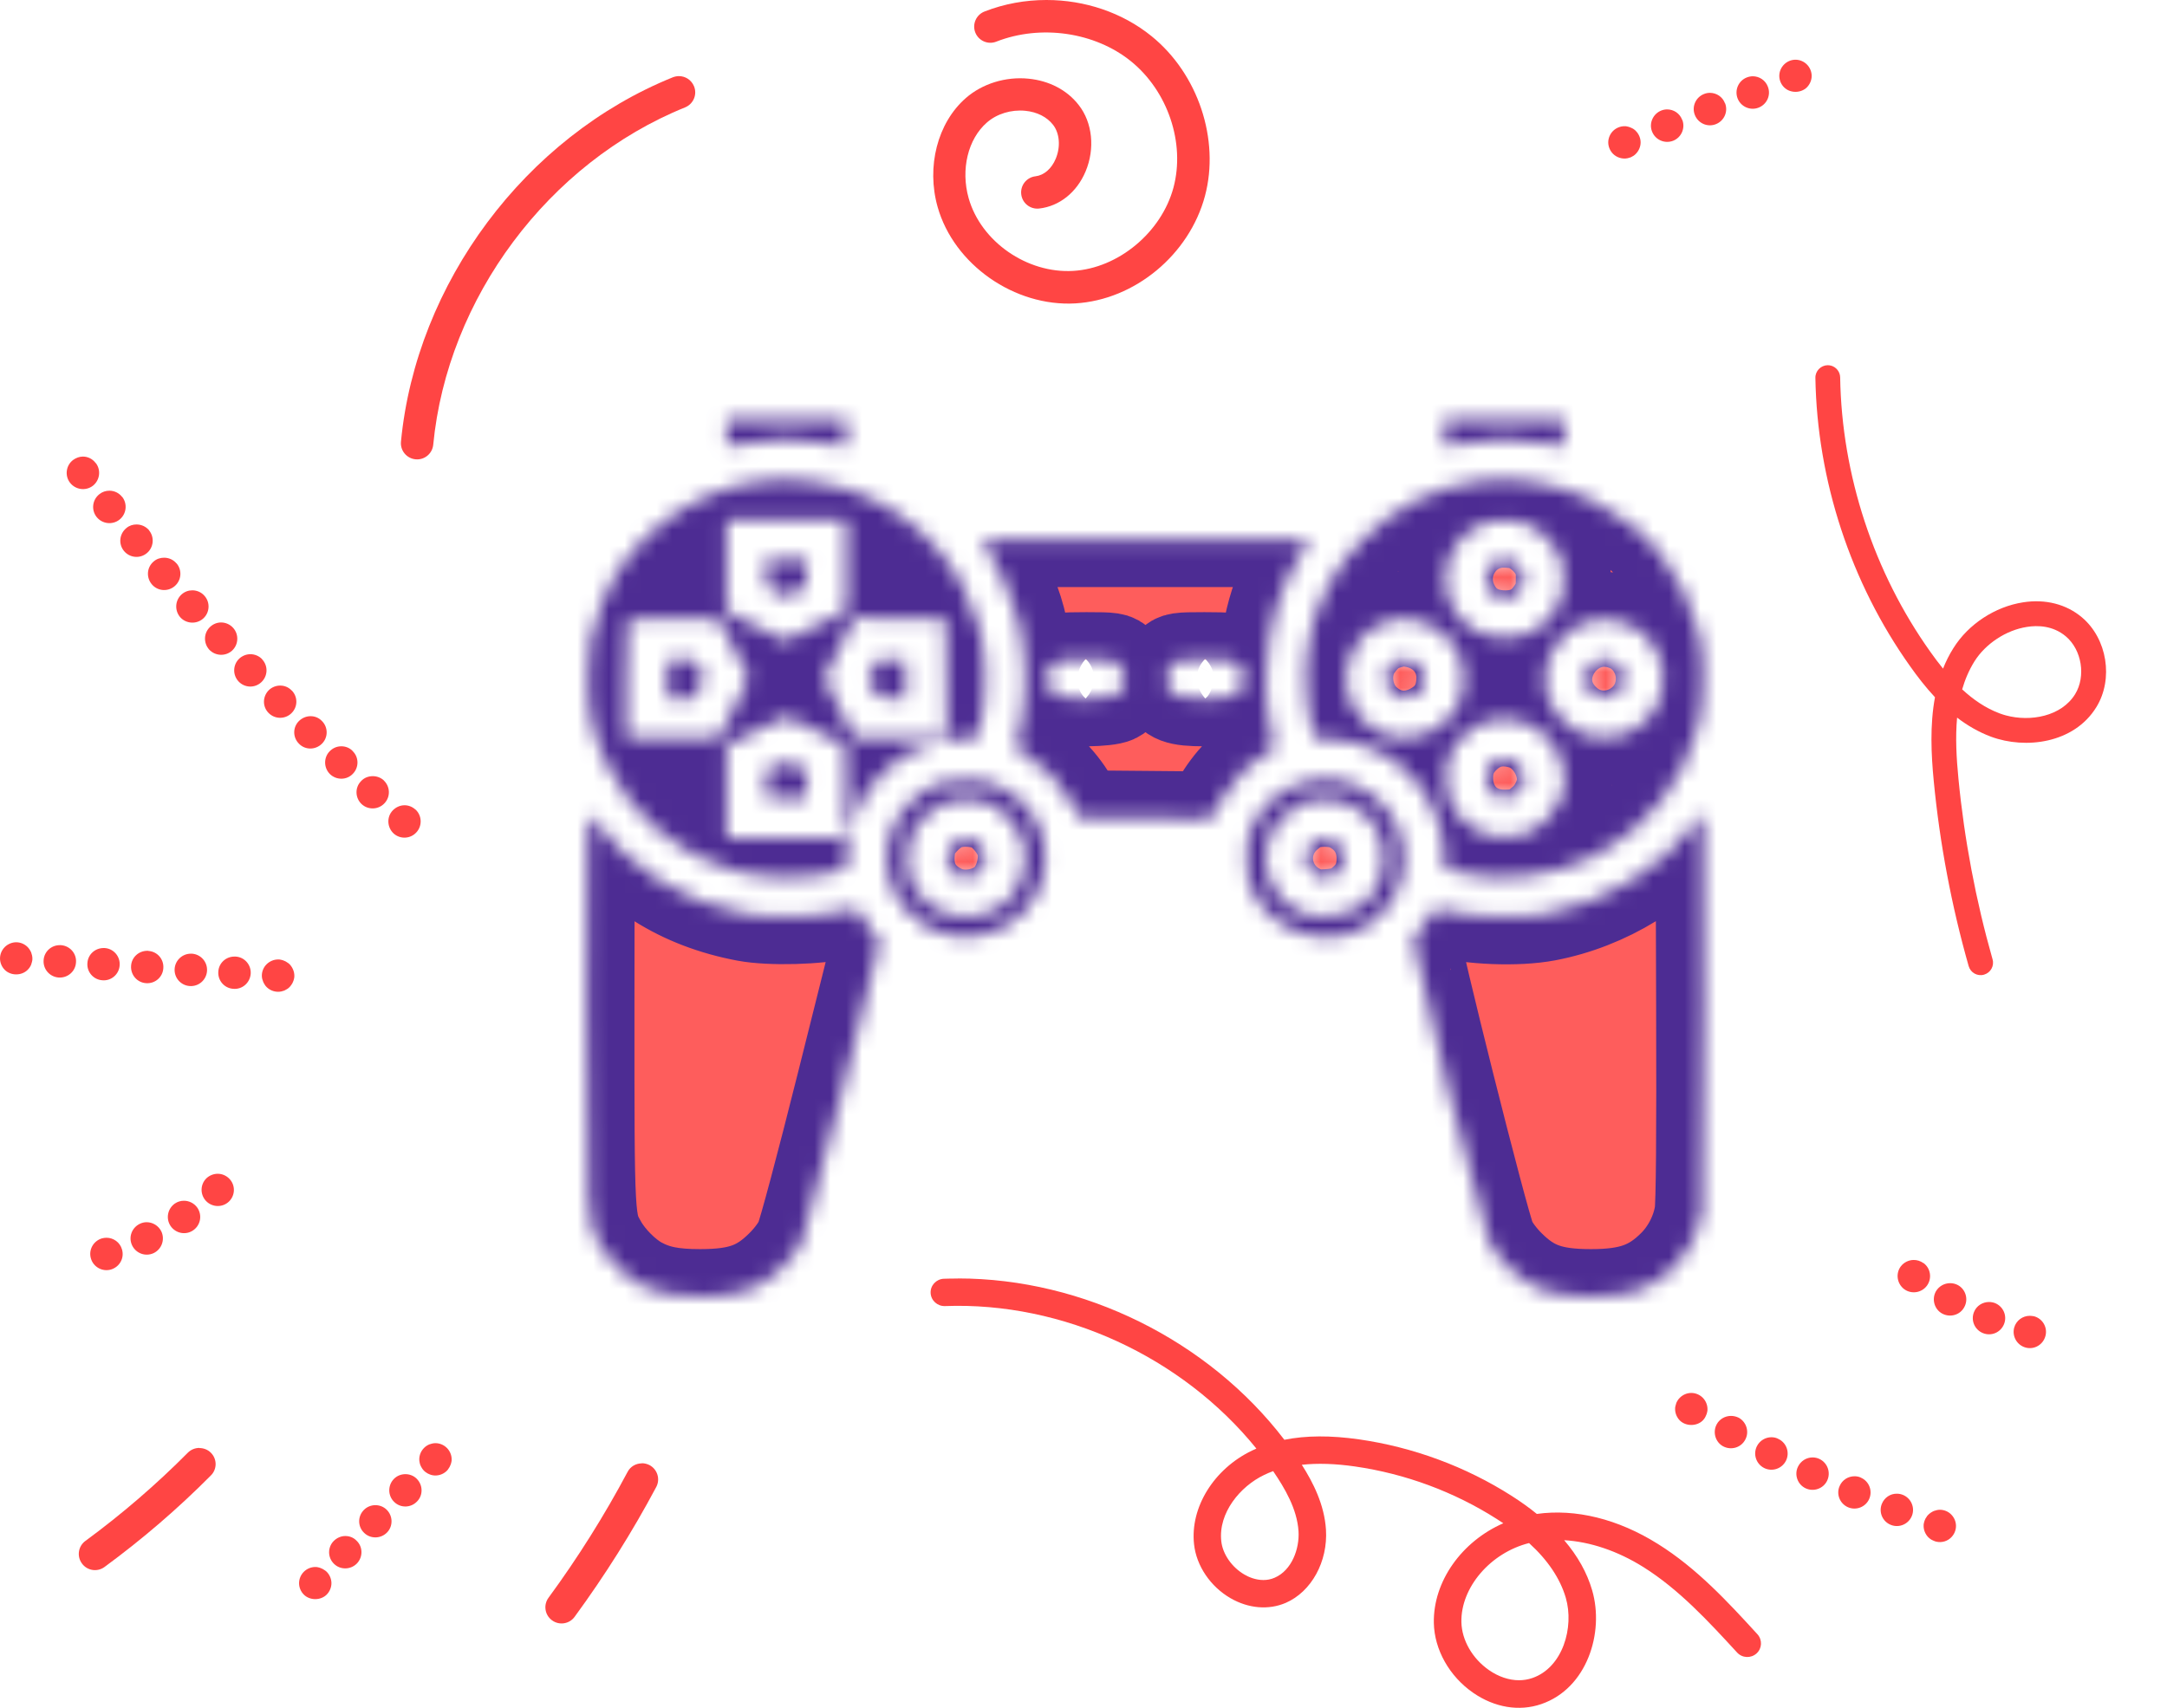 <svg width="137" height="108" viewBox="0 0 137 108" fill="none" xmlns="http://www.w3.org/2000/svg">
<mask id="path-1-inside-1_418_2423" fill="white">
<path fill-rule="evenodd" clip-rule="evenodd" d="M45.932 27.383V28.229L46.519 28.131C48.13 27.862 48.842 27.785 49.726 27.785C50.61 27.785 51.322 27.862 52.933 28.131L53.52 28.229V27.383V26.538H49.726H45.932V27.383ZM91.317 27.383V28.229L91.904 28.131C93.515 27.862 94.227 27.785 95.111 27.785C95.995 27.785 96.707 27.862 98.318 28.131L98.905 28.229V27.383V26.538H95.111H91.317V27.383ZM48.26 30.4C43.66 30.965 39.572 34.096 38.013 38.247C37.321 40.09 37.185 40.848 37.182 42.885C37.179 45.237 37.465 46.477 38.486 48.541C40.04 51.683 42.849 54.021 46.277 55.025C48.303 55.618 51.032 55.644 53.002 55.088L53.52 54.942V54.15C53.52 52.471 54.3 50.518 55.492 49.21C56.868 47.702 58.525 46.912 60.694 46.731L61.786 46.64L62.033 45.59C62.381 44.108 62.345 41.338 61.96 39.899C60.942 36.1 58.538 33.191 55.027 31.51C53.146 30.609 50.324 30.146 48.26 30.4ZM93.645 30.4C90.735 30.758 88.121 32.073 86.059 34.216C83.023 37.37 81.93 41.431 82.903 45.935L83.055 46.64L84.146 46.731C86.312 46.912 87.97 47.702 89.345 49.21C90.537 50.518 91.317 52.471 91.317 54.15V54.942L91.835 55.088C94.717 55.9 98.209 55.501 100.974 54.043C104.095 52.397 106.425 49.452 107.346 45.989C107.753 44.455 107.785 41.445 107.409 40.057C106.342 36.125 104.199 33.431 100.767 31.706C98.571 30.603 95.933 30.119 93.645 30.4ZM53.52 35.75V38.616L51.587 39.575L49.654 40.533L47.793 39.606L45.932 38.679V35.781V32.884H49.726H53.52V35.75ZM96.378 33.067C97.201 33.37 97.998 34.055 98.422 34.823C98.779 35.472 98.835 35.714 98.832 36.608C98.83 37.401 98.759 37.776 98.529 38.211C97.765 39.653 96.689 40.333 95.17 40.333C93.617 40.333 92.425 39.621 91.781 38.308C90.542 35.786 92.339 32.865 95.111 32.896C95.566 32.901 96.136 32.977 96.378 33.067ZM62.344 34.574C63.042 35.622 64.028 37.867 64.357 39.16C64.846 41.081 64.95 43.396 64.632 45.296C64.5 46.083 64.339 46.867 64.274 47.038C64.169 47.315 64.237 47.395 64.885 47.761C65.93 48.351 67.16 49.643 67.74 50.76L68.236 51.714L72.383 51.75L76.53 51.787L77.104 50.74C77.758 49.548 78.97 48.278 79.931 47.775C80.524 47.466 80.572 47.403 80.505 47.023C80.466 46.796 80.33 46.051 80.204 45.368C80.031 44.43 79.995 43.688 80.054 42.333C80.187 39.295 80.928 36.977 82.566 34.476L82.796 34.125H72.421H62.045L62.344 34.574ZM48.443 36.229L48.484 37.091L49.116 37.425L49.748 37.758L50.358 37.423L50.968 37.087L51.009 36.227L51.05 35.367H49.726H48.403L48.443 36.229ZM94.303 35.705C93.528 36.424 94.02 37.85 95.045 37.85C95.65 37.85 96.001 37.624 96.223 37.092C96.736 35.866 95.271 34.808 94.303 35.705ZM46.398 41.015L47.347 42.869L46.402 44.774L45.458 46.678H42.522H39.587V42.977C39.587 40.941 39.63 39.233 39.681 39.181C39.734 39.129 41.053 39.103 42.613 39.123L45.45 39.16L46.398 41.015ZM59.833 42.919L59.87 46.678H56.934H53.998L53.054 44.785L52.11 42.891L53.054 40.989L53.997 39.086L56.897 39.123L59.796 39.16L59.833 42.919ZM89.549 39.248C91.345 39.633 92.561 41.109 92.546 42.885C92.531 44.433 91.833 45.572 90.484 46.246C89.037 46.969 87.519 46.773 86.309 45.708C84.927 44.491 84.669 42.225 85.746 40.767C86.515 39.727 87.201 39.344 88.724 39.106C88.777 39.098 89.148 39.162 89.549 39.248ZM102.986 39.503C104.268 40.055 105.143 41.416 105.154 42.876C105.178 46.234 101.147 47.934 98.777 45.564C95.849 42.636 99.168 37.858 102.986 39.503ZM42.208 42.954V44.195H43.033H43.858L44.189 43.544L44.52 42.893L44.233 42.303L43.946 41.712H43.077H42.208V42.954ZM55.199 42.345L54.891 42.977L55.208 43.552C55.521 44.121 55.532 44.127 56.384 44.168L57.244 44.209V42.961V41.712H56.375H55.506L55.199 42.345ZM70.723 42.023C71.337 42.694 71.222 43.609 70.475 43.995C70.009 44.236 67.576 44.272 66.932 44.048C66.094 43.755 65.892 42.535 66.591 41.985C66.895 41.746 67.153 41.712 68.689 41.712C70.328 41.712 70.457 41.732 70.723 42.023ZM78.246 41.985C78.688 42.333 78.799 42.901 78.535 43.462C78.258 44.048 77.772 44.195 76.116 44.195C74.509 44.195 74.035 44.016 73.806 43.322C73.633 42.8 73.711 42.475 74.118 42.023C74.38 41.732 74.508 41.712 76.148 41.712C77.684 41.712 77.942 41.746 78.246 41.985ZM87.957 42.076C86.981 43.051 88.145 44.63 89.372 43.996C90.156 43.591 90.298 42.826 89.719 42.137C89.241 41.569 88.489 41.543 87.957 42.076ZM100.605 42.023C100.197 42.475 100.119 42.8 100.292 43.322C100.718 44.614 102.629 44.288 102.629 42.924C102.629 42.192 102.149 41.712 101.418 41.712C101.039 41.712 100.803 41.803 100.605 42.023ZM51.657 46.236L53.451 47.161L53.488 50.093L53.525 53.024H49.729H45.932V50.09V47.157L47.76 46.236C48.766 45.729 49.65 45.314 49.726 45.313C49.802 45.312 50.671 45.727 51.657 46.236ZM96.293 45.659C97.764 46.094 98.905 47.693 98.905 49.319C98.905 50.197 98.41 51.281 97.719 51.918C96.87 52.7 96.271 52.934 95.111 52.936C92.95 52.94 91.39 51.354 91.398 49.162C91.402 48.042 91.817 47.145 92.683 46.383C93.691 45.495 94.913 45.25 96.293 45.659ZM94.677 48.054C93.95 48.355 93.713 49.39 94.224 50.04C94.453 50.331 94.627 50.403 95.097 50.403C95.848 50.403 96.339 49.936 96.339 49.223C96.339 48.405 95.41 47.751 94.677 48.054ZM48.926 48.484L48.403 48.761L48.444 49.617L48.484 50.472H49.726H50.968L51.009 49.616L51.049 48.76L50.497 48.478C49.818 48.132 49.593 48.133 48.926 48.484ZM82.985 49.322C82.013 49.464 80.657 50.176 80.063 50.857C79.785 51.176 79.394 51.779 79.195 52.196C78.883 52.851 78.833 53.136 78.833 54.266C78.833 55.398 78.883 55.683 79.201 56.362C80.393 58.904 83.689 60.035 86.093 58.726C88.981 57.154 89.651 53.316 87.458 50.915C86.311 49.66 84.672 49.077 82.985 49.322ZM59.496 49.492C58.653 49.765 58.025 50.193 57.327 50.969C55.628 52.859 55.661 55.813 57.402 57.654C58.252 58.552 59.192 59.062 60.27 59.21C62.532 59.519 64.7 58.368 65.633 56.362C66.149 55.252 66.216 53.686 65.794 52.563C65.343 51.361 64.515 50.426 63.39 49.851C62.554 49.424 62.31 49.365 61.259 49.337C60.55 49.318 59.84 49.38 59.496 49.492ZM62.956 51.009C63.708 51.449 64.47 52.433 64.702 53.263C65.027 54.423 64.65 55.961 63.819 56.865C62.823 57.947 60.933 58.311 59.57 57.684C58.122 57.018 57.338 55.817 57.348 54.284C57.351 53.757 57.449 53.148 57.578 52.849C57.909 52.081 58.737 51.233 59.52 50.857C60.492 50.392 62.017 50.459 62.956 51.009ZM85.248 50.828C86.663 51.467 87.491 52.73 87.5 54.266C87.507 55.354 87.162 56.208 86.429 56.92C85.692 57.636 85.049 57.902 83.901 57.965C83.028 58.013 82.801 57.973 82.145 57.652C79.823 56.516 79.287 53.527 81.075 51.685C81.398 51.353 81.926 50.964 82.248 50.821C83.062 50.459 84.438 50.462 85.248 50.828ZM37.111 63.715C37.108 77.367 37.105 77.307 37.939 78.765C38.476 79.703 39.496 80.721 40.382 81.204C41.44 81.779 42.497 81.993 44.272 81.992C46.79 81.989 48.064 81.53 49.488 80.114C50.028 79.577 50.49 78.955 50.716 78.461C50.92 78.016 52.072 73.701 53.347 68.607L55.616 59.545L55.016 58.717C54.686 58.261 54.351 57.777 54.27 57.64C54.13 57.401 54.089 57.401 53.167 57.641C51.775 58.003 48.687 58.086 47.174 57.801C43.055 57.025 39.902 55.033 37.319 51.576C37.135 51.33 37.112 52.669 37.111 63.715ZM107.202 51.981C105.136 54.859 101.547 57.065 97.763 57.782C95.92 58.132 92.958 58.014 91.037 57.514C90.724 57.433 90.625 57.519 90.072 58.354C89.733 58.866 89.404 59.35 89.341 59.431C89.184 59.631 93.663 77.461 94.122 78.462C94.347 78.955 94.81 79.578 95.349 80.114C96.773 81.53 98.047 81.989 100.565 81.992C103.098 81.994 104.468 81.504 105.884 80.088C106.767 79.205 107.393 77.984 107.595 76.751C107.693 76.151 107.729 71.798 107.703 63.596L107.664 51.338L107.202 51.981ZM60.29 53.381C59.442 54.095 59.946 55.507 61.049 55.507C62.177 55.507 62.734 54.081 61.889 53.354C61.389 52.924 60.822 52.934 60.29 53.381ZM82.948 53.354C82.103 54.081 82.66 55.507 83.788 55.507C84.431 55.507 84.973 54.943 84.967 54.281C84.958 53.176 83.782 52.637 82.948 53.354Z"/>
</mask>
<path fill-rule="evenodd" clip-rule="evenodd" d="M45.932 27.383V28.229L46.519 28.131C48.13 27.862 48.842 27.785 49.726 27.785C50.61 27.785 51.322 27.862 52.933 28.131L53.52 28.229V27.383V26.538H49.726H45.932V27.383ZM91.317 27.383V28.229L91.904 28.131C93.515 27.862 94.227 27.785 95.111 27.785C95.995 27.785 96.707 27.862 98.318 28.131L98.905 28.229V27.383V26.538H95.111H91.317V27.383ZM48.26 30.4C43.66 30.965 39.572 34.096 38.013 38.247C37.321 40.09 37.185 40.848 37.182 42.885C37.179 45.237 37.465 46.477 38.486 48.541C40.04 51.683 42.849 54.021 46.277 55.025C48.303 55.618 51.032 55.644 53.002 55.088L53.52 54.942V54.15C53.52 52.471 54.3 50.518 55.492 49.21C56.868 47.702 58.525 46.912 60.694 46.731L61.786 46.64L62.033 45.59C62.381 44.108 62.345 41.338 61.96 39.899C60.942 36.1 58.538 33.191 55.027 31.51C53.146 30.609 50.324 30.146 48.26 30.4ZM93.645 30.4C90.735 30.758 88.121 32.073 86.059 34.216C83.023 37.37 81.93 41.431 82.903 45.935L83.055 46.64L84.146 46.731C86.312 46.912 87.97 47.702 89.345 49.21C90.537 50.518 91.317 52.471 91.317 54.15V54.942L91.835 55.088C94.717 55.9 98.209 55.501 100.974 54.043C104.095 52.397 106.425 49.452 107.346 45.989C107.753 44.455 107.785 41.445 107.409 40.057C106.342 36.125 104.199 33.431 100.767 31.706C98.571 30.603 95.933 30.119 93.645 30.4ZM53.52 35.75V38.616L51.587 39.575L49.654 40.533L47.793 39.606L45.932 38.679V35.781V32.884H49.726H53.52V35.75ZM96.378 33.067C97.201 33.37 97.998 34.055 98.422 34.823C98.779 35.472 98.835 35.714 98.832 36.608C98.83 37.401 98.759 37.776 98.529 38.211C97.765 39.653 96.689 40.333 95.17 40.333C93.617 40.333 92.425 39.621 91.781 38.308C90.542 35.786 92.339 32.865 95.111 32.896C95.566 32.901 96.136 32.977 96.378 33.067ZM62.344 34.574C63.042 35.622 64.028 37.867 64.357 39.16C64.846 41.081 64.95 43.396 64.632 45.296C64.5 46.083 64.339 46.867 64.274 47.038C64.169 47.315 64.237 47.395 64.885 47.761C65.93 48.351 67.16 49.643 67.74 50.76L68.236 51.714L72.383 51.75L76.53 51.787L77.104 50.74C77.758 49.548 78.97 48.278 79.931 47.775C80.524 47.466 80.572 47.403 80.505 47.023C80.466 46.796 80.33 46.051 80.204 45.368C80.031 44.43 79.995 43.688 80.054 42.333C80.187 39.295 80.928 36.977 82.566 34.476L82.796 34.125H72.421H62.045L62.344 34.574ZM48.443 36.229L48.484 37.091L49.116 37.425L49.748 37.758L50.358 37.423L50.968 37.087L51.009 36.227L51.05 35.367H49.726H48.403L48.443 36.229ZM94.303 35.705C93.528 36.424 94.02 37.85 95.045 37.85C95.65 37.85 96.001 37.624 96.223 37.092C96.736 35.866 95.271 34.808 94.303 35.705ZM46.398 41.015L47.347 42.869L46.402 44.774L45.458 46.678H42.522H39.587V42.977C39.587 40.941 39.63 39.233 39.681 39.181C39.734 39.129 41.053 39.103 42.613 39.123L45.45 39.16L46.398 41.015ZM59.833 42.919L59.87 46.678H56.934H53.998L53.054 44.785L52.11 42.891L53.054 40.989L53.997 39.086L56.897 39.123L59.796 39.16L59.833 42.919ZM89.549 39.248C91.345 39.633 92.561 41.109 92.546 42.885C92.531 44.433 91.833 45.572 90.484 46.246C89.037 46.969 87.519 46.773 86.309 45.708C84.927 44.491 84.669 42.225 85.746 40.767C86.515 39.727 87.201 39.344 88.724 39.106C88.777 39.098 89.148 39.162 89.549 39.248ZM102.986 39.503C104.268 40.055 105.143 41.416 105.154 42.876C105.178 46.234 101.147 47.934 98.777 45.564C95.849 42.636 99.168 37.858 102.986 39.503ZM42.208 42.954V44.195H43.033H43.858L44.189 43.544L44.52 42.893L44.233 42.303L43.946 41.712H43.077H42.208V42.954ZM55.199 42.345L54.891 42.977L55.208 43.552C55.521 44.121 55.532 44.127 56.384 44.168L57.244 44.209V42.961V41.712H56.375H55.506L55.199 42.345ZM70.723 42.023C71.337 42.694 71.222 43.609 70.475 43.995C70.009 44.236 67.576 44.272 66.932 44.048C66.094 43.755 65.892 42.535 66.591 41.985C66.895 41.746 67.153 41.712 68.689 41.712C70.328 41.712 70.457 41.732 70.723 42.023ZM78.246 41.985C78.688 42.333 78.799 42.901 78.535 43.462C78.258 44.048 77.772 44.195 76.116 44.195C74.509 44.195 74.035 44.016 73.806 43.322C73.633 42.8 73.711 42.475 74.118 42.023C74.38 41.732 74.508 41.712 76.148 41.712C77.684 41.712 77.942 41.746 78.246 41.985ZM87.957 42.076C86.981 43.051 88.145 44.63 89.372 43.996C90.156 43.591 90.298 42.826 89.719 42.137C89.241 41.569 88.489 41.543 87.957 42.076ZM100.605 42.023C100.197 42.475 100.119 42.8 100.292 43.322C100.718 44.614 102.629 44.288 102.629 42.924C102.629 42.192 102.149 41.712 101.418 41.712C101.039 41.712 100.803 41.803 100.605 42.023ZM51.657 46.236L53.451 47.161L53.488 50.093L53.525 53.024H49.729H45.932V50.09V47.157L47.76 46.236C48.766 45.729 49.65 45.314 49.726 45.313C49.802 45.312 50.671 45.727 51.657 46.236ZM96.293 45.659C97.764 46.094 98.905 47.693 98.905 49.319C98.905 50.197 98.41 51.281 97.719 51.918C96.87 52.7 96.271 52.934 95.111 52.936C92.95 52.94 91.39 51.354 91.398 49.162C91.402 48.042 91.817 47.145 92.683 46.383C93.691 45.495 94.913 45.25 96.293 45.659ZM94.677 48.054C93.95 48.355 93.713 49.39 94.224 50.04C94.453 50.331 94.627 50.403 95.097 50.403C95.848 50.403 96.339 49.936 96.339 49.223C96.339 48.405 95.41 47.751 94.677 48.054ZM48.926 48.484L48.403 48.761L48.444 49.617L48.484 50.472H49.726H50.968L51.009 49.616L51.049 48.76L50.497 48.478C49.818 48.132 49.593 48.133 48.926 48.484ZM82.985 49.322C82.013 49.464 80.657 50.176 80.063 50.857C79.785 51.176 79.394 51.779 79.195 52.196C78.883 52.851 78.833 53.136 78.833 54.266C78.833 55.398 78.883 55.683 79.201 56.362C80.393 58.904 83.689 60.035 86.093 58.726C88.981 57.154 89.651 53.316 87.458 50.915C86.311 49.66 84.672 49.077 82.985 49.322ZM59.496 49.492C58.653 49.765 58.025 50.193 57.327 50.969C55.628 52.859 55.661 55.813 57.402 57.654C58.252 58.552 59.192 59.062 60.27 59.21C62.532 59.519 64.7 58.368 65.633 56.362C66.149 55.252 66.216 53.686 65.794 52.563C65.343 51.361 64.515 50.426 63.39 49.851C62.554 49.424 62.31 49.365 61.259 49.337C60.55 49.318 59.84 49.38 59.496 49.492ZM62.956 51.009C63.708 51.449 64.47 52.433 64.702 53.263C65.027 54.423 64.65 55.961 63.819 56.865C62.823 57.947 60.933 58.311 59.57 57.684C58.122 57.018 57.338 55.817 57.348 54.284C57.351 53.757 57.449 53.148 57.578 52.849C57.909 52.081 58.737 51.233 59.52 50.857C60.492 50.392 62.017 50.459 62.956 51.009ZM85.248 50.828C86.663 51.467 87.491 52.73 87.5 54.266C87.507 55.354 87.162 56.208 86.429 56.92C85.692 57.636 85.049 57.902 83.901 57.965C83.028 58.013 82.801 57.973 82.145 57.652C79.823 56.516 79.287 53.527 81.075 51.685C81.398 51.353 81.926 50.964 82.248 50.821C83.062 50.459 84.438 50.462 85.248 50.828ZM37.111 63.715C37.108 77.367 37.105 77.307 37.939 78.765C38.476 79.703 39.496 80.721 40.382 81.204C41.44 81.779 42.497 81.993 44.272 81.992C46.79 81.989 48.064 81.53 49.488 80.114C50.028 79.577 50.49 78.955 50.716 78.461C50.92 78.016 52.072 73.701 53.347 68.607L55.616 59.545L55.016 58.717C54.686 58.261 54.351 57.777 54.27 57.64C54.13 57.401 54.089 57.401 53.167 57.641C51.775 58.003 48.687 58.086 47.174 57.801C43.055 57.025 39.902 55.033 37.319 51.576C37.135 51.33 37.112 52.669 37.111 63.715ZM107.202 51.981C105.136 54.859 101.547 57.065 97.763 57.782C95.92 58.132 92.958 58.014 91.037 57.514C90.724 57.433 90.625 57.519 90.072 58.354C89.733 58.866 89.404 59.35 89.341 59.431C89.184 59.631 93.663 77.461 94.122 78.462C94.347 78.955 94.81 79.578 95.349 80.114C96.773 81.53 98.047 81.989 100.565 81.992C103.098 81.994 104.468 81.504 105.884 80.088C106.767 79.205 107.393 77.984 107.595 76.751C107.693 76.151 107.729 71.798 107.703 63.596L107.664 51.338L107.202 51.981ZM60.29 53.381C59.442 54.095 59.946 55.507 61.049 55.507C62.177 55.507 62.734 54.081 61.889 53.354C61.389 52.924 60.822 52.934 60.29 53.381ZM82.948 53.354C82.103 54.081 82.66 55.507 83.788 55.507C84.431 55.507 84.973 54.943 84.967 54.281C84.958 53.176 83.782 52.637 82.948 53.354Z" fill="#FE5D5C" stroke="#4D2C93" stroke-width="6" mask="url(#path-1-inside-1_418_2423)"/>
<path d="M115.757 23.121C116.086 23.21 116.332 23.511 116.337 23.865C116.437 30.032 118.461 36.197 122.043 41.226C122.284 41.569 122.553 41.926 122.841 42.282C123.019 41.838 123.231 41.403 123.495 40.989C124.435 39.477 126.125 38.365 127.903 38.09C129.314 37.868 130.641 38.209 131.626 39.044C133.222 40.392 133.629 42.938 132.534 44.717C131.12 47.021 128.048 47.392 125.875 46.588C125.079 46.29 124.366 45.869 123.729 45.381C123.615 46.637 123.688 47.95 123.815 49.247C124.189 53.102 124.914 56.94 125.972 60.666C126.092 61.083 125.849 61.516 125.431 61.636C125.014 61.756 124.581 61.513 124.461 61.095C123.377 57.28 122.634 53.343 122.254 49.397C122.09 47.7 122.005 45.853 122.331 44.093C121.725 43.443 121.208 42.766 120.766 42.141C117.006 36.862 114.879 30.379 114.771 23.895C114.762 23.463 115.112 23.104 115.543 23.095C115.618 23.096 115.692 23.104 115.763 23.123L115.757 23.121ZM126.809 45.239C128.366 45.661 130.325 45.303 131.192 43.898C131.882 42.773 131.617 41.099 130.606 40.244C129.79 39.555 128.817 39.537 128.144 39.645C126.827 39.849 125.527 40.708 124.827 41.824C124.48 42.38 124.231 42.974 124.05 43.594C124.736 44.228 125.525 44.783 126.426 45.116C126.552 45.163 126.679 45.204 126.809 45.239Z" fill="#FF4544"/>
<path d="M1.024 59.587C1.294 59.587 1.556 59.699 1.746 59.889C1.794 59.937 1.834 59.992 1.873 60.048C1.905 60.103 1.945 60.167 1.968 60.222C1.992 60.286 2.008 60.341 2.024 60.413C2.04 60.484 2.048 60.54 2.048 60.611C2.048 60.682 2.048 60.746 2.024 60.817C2.008 60.881 1.992 60.944 1.968 61.008C1.945 61.071 1.905 61.127 1.873 61.182C1.834 61.238 1.794 61.285 1.746 61.333C1.365 61.714 0.683 61.714 0.302 61.333C0.112 61.143 0.001 60.881 0.001 60.611C0.001 60.341 0.112 60.079 0.302 59.889C0.493 59.699 0.762 59.587 1.024 59.587Z" fill="#FF4544"/>
<path d="M3.852 59.77C4.415 59.809 4.852 60.293 4.804 60.865C4.772 61.428 4.28 61.856 3.709 61.817C3.146 61.777 2.717 61.293 2.757 60.722C2.789 60.182 3.241 59.77 3.773 59.77L3.844 59.77L3.852 59.77ZM6.613 59.952C7.177 59.984 7.605 60.476 7.565 61.039C7.534 61.603 7.042 62.039 6.478 61.991C5.915 61.96 5.479 61.468 5.526 60.904C5.558 60.357 6.01 59.952 6.55 59.952L6.621 59.952L6.613 59.952ZM9.374 60.135C9.938 60.166 10.366 60.651 10.326 61.222C10.295 61.785 9.811 62.214 9.24 62.174C8.676 62.142 8.248 61.65 8.287 61.079C8.319 60.539 8.771 60.127 9.311 60.127C9.311 60.127 9.351 60.127 9.382 60.127L9.374 60.135ZM12.136 60.309C12.699 60.349 13.127 60.833 13.088 61.404C13.048 61.968 12.564 62.396 11.993 62.356C11.43 62.317 11.001 61.833 11.041 61.261C11.08 60.722 11.533 60.309 12.064 60.309L12.136 60.309ZM14.897 60.492C15.46 60.523 15.889 61.016 15.849 61.579C15.809 62.142 15.325 62.579 14.754 62.531C14.191 62.499 13.762 62.015 13.802 61.444C13.834 60.897 14.286 60.492 14.818 60.492L14.889 60.492L14.897 60.492Z" fill="#FF4544"/>
<path d="M17.586 60.674C17.649 60.674 17.713 60.674 17.784 60.698C17.848 60.714 17.911 60.73 17.975 60.762C18.038 60.785 18.094 60.817 18.149 60.857C18.205 60.889 18.26 60.928 18.308 60.976C18.49 61.166 18.609 61.436 18.609 61.698C18.609 61.769 18.609 61.833 18.586 61.904C18.57 61.968 18.554 62.031 18.522 62.095C18.498 62.158 18.467 62.214 18.427 62.269C18.395 62.325 18.348 62.372 18.308 62.42C18.26 62.468 18.205 62.515 18.149 62.547C18.094 62.579 18.03 62.618 17.975 62.642C17.911 62.666 17.848 62.682 17.784 62.698C17.451 62.769 17.094 62.658 16.856 62.42C16.808 62.372 16.769 62.325 16.737 62.269C16.697 62.206 16.665 62.15 16.642 62.095C16.618 62.031 16.594 61.968 16.578 61.904C16.562 61.833 16.554 61.769 16.554 61.698C16.554 61.428 16.665 61.166 16.856 60.976C17.054 60.785 17.316 60.674 17.586 60.674Z" fill="#FF4544"/>
<path d="M40.581 92.532C40.74 92.532 40.907 92.572 41.065 92.651C41.565 92.921 41.755 93.54 41.486 94.04C39.978 96.872 38.24 99.633 36.328 102.244C35.995 102.704 35.352 102.799 34.9 102.466C34.44 102.133 34.345 101.49 34.678 101.038C36.535 98.507 38.217 95.825 39.677 93.079C39.859 92.73 40.216 92.54 40.581 92.54L40.581 92.532Z" fill="#FF4544"/>
<path d="M19.93 99.094C20.002 99.094 20.058 99.094 20.129 99.118C20.2 99.134 20.256 99.15 20.319 99.182C20.383 99.206 20.438 99.237 20.494 99.277C20.549 99.309 20.605 99.348 20.653 99.396C20.843 99.586 20.954 99.856 20.954 100.118C20.954 100.38 20.843 100.65 20.653 100.84C20.272 101.221 19.589 101.221 19.209 100.84C19.018 100.65 18.907 100.388 18.907 100.118C18.907 99.848 19.018 99.586 19.209 99.396C19.399 99.206 19.661 99.094 19.93 99.094Z" fill="#FF4544"/>
<path d="M26.34 93.509C26.744 93.905 26.76 94.556 26.363 94.953C25.967 95.365 25.316 95.373 24.919 94.977C24.515 94.588 24.507 93.937 24.896 93.532C25.094 93.326 25.356 93.223 25.634 93.223C25.887 93.223 26.149 93.318 26.34 93.509ZM24.443 95.469C24.848 95.865 24.856 96.516 24.467 96.913C24.07 97.317 23.42 97.325 23.023 96.936C22.61 96.548 22.602 95.897 22.999 95.492C23.198 95.286 23.467 95.183 23.729 95.183C23.991 95.183 24.245 95.278 24.443 95.469ZM22.539 97.428C22.952 97.817 22.952 98.468 22.563 98.872C22.166 99.277 21.515 99.285 21.119 98.896C20.706 98.499 20.706 97.849 21.095 97.452C21.301 97.246 21.563 97.135 21.833 97.135C22.095 97.135 22.349 97.23 22.539 97.428Z" fill="#FF4544"/>
<path d="M27.53 91.263C27.8 91.263 28.062 91.374 28.252 91.565C28.443 91.755 28.554 92.017 28.554 92.287C28.554 92.358 28.554 92.414 28.53 92.485C28.514 92.556 28.498 92.612 28.466 92.675C28.443 92.739 28.411 92.794 28.371 92.85C28.34 92.906 28.3 92.961 28.252 93.009C28.014 93.247 27.657 93.358 27.324 93.287C27.26 93.271 27.197 93.255 27.133 93.223C27.07 93.199 27.014 93.168 26.959 93.128C26.903 93.096 26.856 93.056 26.808 93.009C26.761 92.961 26.713 92.906 26.681 92.85C26.649 92.794 26.61 92.731 26.586 92.675C26.562 92.612 26.538 92.556 26.53 92.485C26.515 92.414 26.507 92.358 26.507 92.287C26.507 92.017 26.618 91.755 26.808 91.565C26.856 91.517 26.903 91.477 26.959 91.438C27.014 91.406 27.078 91.366 27.133 91.343C27.197 91.319 27.26 91.303 27.324 91.287C27.395 91.271 27.459 91.263 27.53 91.263Z" fill="#FF4544"/>
<path d="M12.606 91.572C12.868 91.572 13.13 91.667 13.328 91.865C13.733 92.262 13.733 92.912 13.328 93.309C11.257 95.396 8.996 97.34 6.608 99.093C6.155 99.427 5.513 99.332 5.18 98.871C4.846 98.419 4.942 97.776 5.402 97.443C7.703 95.753 9.885 93.873 11.876 91.865C12.075 91.667 12.336 91.564 12.606 91.564L12.606 91.572Z" fill="#FF4544"/>
<path d="M60.563 80.846C68.5 80.846 76.39 84.758 81.199 91.049C82.564 90.774 84.125 90.767 85.914 91.022C89.331 91.511 92.667 92.743 95.573 94.599C96.151 94.968 96.676 95.343 97.16 95.738C99.609 95.396 102.292 96.053 104.821 97.641C107.276 99.175 109.227 101.292 111.103 103.342C111.426 103.697 111.406 104.239 111.05 104.561C110.693 104.882 110.148 104.856 109.825 104.507C108.023 102.544 106.153 100.515 103.9 99.101C102.265 98.076 100.523 97.493 98.889 97.399C99.743 98.398 100.335 99.456 100.658 100.568C101.438 103.241 100.335 106.772 97.443 107.763C96.05 108.245 94.483 107.984 93.131 107.046C91.631 106.008 90.683 104.32 90.649 102.638C90.595 100.005 92.418 97.473 95.041 96.328C94.907 96.24 94.772 96.147 94.631 96.06C91.934 94.338 88.833 93.192 85.665 92.737C84.407 92.556 83.291 92.522 82.302 92.63C83.015 93.748 83.728 95.148 83.829 96.73C83.957 98.753 82.907 100.662 81.28 101.365C80.197 101.828 78.932 101.72 77.802 101.071C76.524 100.334 75.636 99.021 75.489 97.654C75.233 95.329 76.74 92.891 79.154 91.732C79.242 91.692 79.336 91.645 79.43 91.605C74.742 85.81 67.209 82.313 59.736 82.594C59.265 82.608 58.855 82.239 58.835 81.763C58.814 81.288 59.191 80.886 59.669 80.866C59.965 80.853 60.267 80.853 60.563 80.853L60.563 80.846ZM79.874 99.918C80.103 99.918 80.345 99.878 80.587 99.771C81.67 99.302 82.161 97.942 82.094 96.837C82.006 95.416 81.206 94.09 80.526 93.085C80.513 93.065 80.506 93.052 80.493 93.031C80.291 93.105 80.096 93.186 79.908 93.279C78.414 93.996 77.015 95.664 77.21 97.46C77.298 98.277 77.876 99.108 78.67 99.57C78.932 99.724 79.37 99.918 79.874 99.918ZM96.03 106.256C96.319 106.256 96.602 106.209 96.878 106.115C98.801 105.452 99.534 102.906 98.99 101.037C98.633 99.825 97.86 98.665 96.669 97.58C94.221 98.197 92.344 100.394 92.391 102.585C92.418 103.723 93.084 104.882 94.133 105.613C94.739 106.035 95.405 106.256 96.037 106.256L96.03 106.256Z" fill="#FF4544"/>
<path d="M122.637 95.474C122.906 95.474 123.176 95.585 123.359 95.776C123.549 95.966 123.66 96.228 123.66 96.498C123.66 96.767 123.549 97.029 123.359 97.22C123.129 97.458 122.771 97.569 122.438 97.497C122.367 97.481 122.311 97.466 122.248 97.434C122.184 97.41 122.129 97.378 122.073 97.347C122.018 97.307 121.962 97.267 121.915 97.22C121.724 97.029 121.613 96.76 121.613 96.498C121.613 96.426 121.613 96.363 121.637 96.291C121.653 96.228 121.669 96.164 121.7 96.101C121.724 96.037 121.756 95.982 121.796 95.934C121.827 95.871 121.867 95.823 121.922 95.776C121.97 95.728 122.026 95.688 122.081 95.649C122.137 95.617 122.2 95.577 122.256 95.553C122.319 95.53 122.383 95.514 122.446 95.498C122.518 95.482 122.573 95.474 122.645 95.474L122.637 95.474Z" fill="#FF4544"/>
<path d="M109.932 89.658C110.424 89.936 110.606 90.563 110.329 91.055C110.059 91.555 109.432 91.729 108.932 91.459C108.44 91.19 108.266 90.555 108.536 90.063C108.718 89.73 109.075 89.539 109.432 89.539C109.607 89.539 109.773 89.579 109.932 89.658ZM112.455 91.007C112.963 91.261 113.161 91.88 112.907 92.38C112.646 92.888 112.035 93.086 111.527 92.832C111.019 92.57 110.821 91.959 111.075 91.451C111.257 91.094 111.622 90.888 111.987 90.888C112.146 90.888 112.304 90.92 112.455 91.007ZM115.026 92.261C115.542 92.507 115.756 93.118 115.518 93.626C115.28 94.141 114.661 94.356 114.153 94.117C113.645 93.879 113.423 93.26 113.669 92.753C113.844 92.388 114.209 92.165 114.59 92.165C114.74 92.165 114.891 92.197 115.026 92.261ZM117.644 93.443C118.16 93.665 118.398 94.26 118.176 94.784C117.954 95.3 117.351 95.538 116.835 95.316C116.319 95.093 116.073 94.49 116.303 93.975C116.47 93.586 116.843 93.356 117.248 93.356C117.375 93.356 117.517 93.379 117.652 93.443L117.644 93.443ZM120.295 94.53C120.818 94.736 121.08 95.331 120.874 95.855C120.667 96.379 120.072 96.641 119.549 96.434C119.017 96.228 118.763 95.633 118.969 95.109C119.128 94.705 119.509 94.451 119.922 94.459C120.049 94.459 120.176 94.482 120.295 94.53Z" fill="#FF4544"/>
<path d="M106.926 88.087C107.195 88.087 107.457 88.198 107.648 88.388C107.838 88.579 107.949 88.841 107.949 89.11C107.949 89.182 107.949 89.237 107.925 89.309C107.91 89.38 107.894 89.436 107.862 89.499C107.838 89.563 107.806 89.618 107.775 89.674C107.735 89.729 107.695 89.785 107.648 89.832C107.267 90.205 106.584 90.205 106.204 89.832C106.013 89.642 105.902 89.372 105.902 89.11C105.902 89.039 105.902 88.976 105.926 88.904C105.942 88.841 105.958 88.777 105.981 88.714C106.005 88.65 106.045 88.595 106.077 88.539C106.116 88.484 106.156 88.428 106.204 88.388C106.394 88.198 106.656 88.087 106.926 88.087Z" fill="#FF4544"/>
<path d="M113.513 3.776C113.782 3.776 114.044 3.887 114.235 4.078C114.425 4.268 114.536 4.538 114.536 4.8C114.536 5.062 114.425 5.331 114.235 5.522C113.854 5.903 113.171 5.903 112.791 5.522C112.6 5.331 112.489 5.069 112.489 4.8C112.489 4.53 112.6 4.268 112.791 4.078C112.981 3.887 113.243 3.776 113.513 3.776Z" fill="#FF4544"/>
<path d="M111.766 5.482C111.973 6.006 111.711 6.601 111.179 6.807C110.656 7.013 110.061 6.751 109.854 6.228C109.648 5.696 109.91 5.101 110.441 4.895C110.568 4.847 110.695 4.823 110.814 4.823C111.227 4.823 111.616 5.077 111.766 5.482ZM109.061 6.529C109.267 7.053 109.005 7.648 108.474 7.854C107.95 8.061 107.355 7.799 107.149 7.267C106.942 6.744 107.204 6.148 107.736 5.942C107.855 5.894 107.982 5.871 108.101 5.871C108.513 5.871 108.902 6.117 109.053 6.529L109.061 6.529ZM106.355 7.577C106.561 8.1 106.3 8.695 105.776 8.902C105.244 9.108 104.649 8.846 104.443 8.315C104.237 7.791 104.506 7.196 105.03 6.989C105.149 6.942 105.276 6.918 105.395 6.918C105.808 6.918 106.196 7.164 106.347 7.577L106.355 7.577Z" fill="#FF4544"/>
<path d="M102.698 7.981C102.77 7.981 102.833 7.981 102.904 8.005C102.968 8.021 103.031 8.037 103.095 8.069C103.158 8.092 103.214 8.124 103.269 8.156C103.325 8.196 103.38 8.235 103.42 8.283C103.611 8.473 103.722 8.743 103.722 9.005C103.722 9.267 103.611 9.536 103.42 9.727C103.38 9.775 103.325 9.814 103.269 9.854C103.206 9.886 103.15 9.925 103.095 9.949C103.031 9.973 102.968 9.989 102.904 10.005C102.571 10.076 102.214 9.965 101.976 9.727C101.786 9.536 101.675 9.267 101.675 9.005C101.675 8.743 101.786 8.473 101.976 8.283C102.167 8.092 102.436 7.981 102.698 7.981Z" fill="#FF4544"/>
<path d="M42.925 4.814C43.33 4.814 43.71 5.052 43.877 5.457C44.091 5.98 43.837 6.575 43.314 6.79C34.673 10.281 28.278 18.858 27.389 28.126C27.333 28.689 26.834 29.102 26.27 29.046C25.707 28.991 25.294 28.491 25.35 27.927C26.31 17.914 33.213 8.654 42.544 4.885C42.671 4.838 42.798 4.814 42.925 4.814Z" fill="#FF4544"/>
<path d="M6.059 29.286C6.4 29.73 6.313 30.373 5.868 30.722C5.416 31.063 4.773 30.976 4.424 30.523C4.083 30.079 4.17 29.428 4.622 29.087C4.805 28.953 5.027 28.873 5.241 28.873C5.551 28.873 5.852 29.016 6.051 29.286L6.059 29.286ZM7.725 31.42C8.074 31.864 7.995 32.515 7.55 32.864C7.106 33.213 6.455 33.134 6.106 32.69C5.757 32.245 5.836 31.603 6.281 31.253C6.463 31.103 6.693 31.031 6.916 31.031C7.217 31.031 7.519 31.166 7.717 31.42L7.725 31.42ZM9.423 33.539C9.78 33.975 9.716 34.626 9.28 34.983C8.836 35.348 8.193 35.276 7.836 34.84C7.479 34.404 7.542 33.761 7.987 33.396C8.169 33.237 8.399 33.166 8.629 33.166C8.931 33.166 9.224 33.293 9.431 33.539L9.423 33.539ZM11.161 35.625C11.525 36.054 11.478 36.697 11.041 37.069C10.613 37.434 9.962 37.387 9.597 36.95C9.232 36.514 9.28 35.871 9.716 35.506C9.907 35.34 10.137 35.268 10.375 35.268C10.669 35.268 10.954 35.387 11.161 35.633L11.161 35.625ZM12.93 37.681C13.303 38.101 13.263 38.752 12.835 39.125C12.414 39.49 11.764 39.45 11.391 39.029C11.026 38.601 11.065 37.958 11.486 37.585C11.684 37.411 11.922 37.331 12.16 37.331C12.446 37.331 12.732 37.45 12.93 37.681ZM14.739 39.704C15.112 40.116 15.088 40.767 14.668 41.148C14.255 41.521 13.604 41.489 13.223 41.077C12.851 40.656 12.874 40.013 13.295 39.632C13.485 39.458 13.731 39.363 13.977 39.363C14.255 39.363 14.541 39.482 14.739 39.704ZM16.572 41.695C16.961 42.108 16.937 42.751 16.524 43.139C16.112 43.528 15.469 43.505 15.08 43.092C14.699 42.679 14.715 42.037 15.128 41.648C15.326 41.465 15.58 41.37 15.834 41.37C16.104 41.37 16.381 41.481 16.58 41.695L16.572 41.695ZM18.445 43.663C18.841 44.068 18.833 44.711 18.421 45.107C18.016 45.496 17.373 45.488 16.977 45.083C16.58 44.679 16.596 44.036 17 43.639C17.199 43.449 17.461 43.354 17.715 43.354C17.984 43.354 18.246 43.457 18.445 43.671L18.445 43.663ZM20.349 45.591C20.753 45.988 20.753 46.639 20.349 47.035C19.944 47.432 19.301 47.44 18.905 47.035C18.5 46.631 18.5 45.988 18.905 45.591C19.111 45.393 19.373 45.29 19.635 45.29C19.896 45.29 20.15 45.385 20.349 45.591ZM22.285 47.488C22.697 47.876 22.705 48.527 22.309 48.932C21.92 49.344 21.269 49.344 20.864 48.956C20.46 48.559 20.452 47.908 20.841 47.511C21.047 47.297 21.309 47.194 21.579 47.194C21.84 47.194 22.094 47.289 22.285 47.48L22.285 47.488ZM24.261 49.352C24.673 49.741 24.697 50.384 24.308 50.796C23.927 51.209 23.277 51.233 22.864 50.852C22.451 50.463 22.428 49.812 22.816 49.408C23.015 49.186 23.285 49.083 23.57 49.083C23.816 49.083 24.07 49.17 24.268 49.352L24.261 49.352ZM26.26 51.185C26.673 51.558 26.712 52.209 26.331 52.629C25.959 53.05 25.308 53.089 24.887 52.709C24.475 52.328 24.435 51.677 24.816 51.264C25.022 51.042 25.3 50.923 25.578 50.923C25.816 50.923 26.062 51.011 26.26 51.193L26.26 51.185Z" fill="#FF4544"/>
<path d="M66.166 3.72456e-05C68.57 3.74557e-05 70.95 0.786 72.799 2.285C75.743 4.666 77.131 8.823 76.179 12.394C75.187 16.107 71.744 18.964 67.983 19.186C64.142 19.408 60.31 16.734 59.279 13.092C58.556 10.537 59.27 7.768 61.056 6.205C62.095 5.292 63.579 4.832 65.015 4.975C66.324 5.102 67.459 5.689 68.197 6.641C69.07 7.752 69.236 9.403 68.633 10.839C68.078 12.164 66.975 13.044 65.698 13.187C65.134 13.251 64.626 12.846 64.563 12.283C64.499 11.719 64.904 11.212 65.467 11.148C65.999 11.085 66.483 10.672 66.745 10.037C67.062 9.283 66.991 8.427 66.578 7.895C66.189 7.395 65.563 7.078 64.817 7.006C63.928 6.919 63.024 7.197 62.397 7.744C61.191 8.792 60.73 10.72 61.238 12.529C62.016 15.282 64.936 17.305 67.848 17.131C70.704 16.964 73.426 14.695 74.188 11.862C74.941 9.045 73.831 5.761 71.498 3.872C69.221 2.031 65.801 1.531 62.984 2.634C62.46 2.841 61.865 2.579 61.659 2.055C61.453 1.531 61.714 0.936 62.238 0.73C63.492 0.238 64.825 3.71283e-05 66.15 3.72442e-05L66.166 3.72456e-05Z" fill="#FF4544"/>
<path d="M14.502 74.544C14.899 74.957 14.875 75.6 14.47 75.988C14.058 76.377 13.415 76.353 13.026 75.949C12.637 75.536 12.653 74.893 13.058 74.505C13.256 74.322 13.518 74.227 13.764 74.227C14.034 74.227 14.304 74.338 14.502 74.544ZM12.479 76.377C12.796 76.845 12.685 77.48 12.209 77.805C11.749 78.123 11.114 78.004 10.789 77.536C10.471 77.067 10.59 76.433 11.059 76.107C11.233 75.988 11.431 75.933 11.63 75.933C11.955 75.933 12.28 76.091 12.479 76.377ZM10.202 77.877C10.44 78.385 10.225 78.996 9.718 79.242C9.202 79.487 8.599 79.265 8.353 78.757C8.107 78.242 8.329 77.639 8.837 77.393C8.98 77.321 9.13 77.29 9.273 77.29C9.654 77.29 10.027 77.512 10.202 77.877ZM7.71 79.004C7.877 79.551 7.567 80.114 7.02 80.281C6.48 80.44 5.909 80.13 5.75 79.591C5.584 79.051 5.893 78.48 6.441 78.313C6.536 78.289 6.631 78.273 6.734 78.273C7.171 78.273 7.583 78.559 7.71 79.004Z" fill="#FF4544"/>
<path d="M121.601 79.868C122.061 80.201 122.156 80.844 121.823 81.304C121.49 81.757 120.847 81.86 120.387 81.526C119.934 81.185 119.831 80.55 120.165 80.09C120.371 79.82 120.68 79.678 120.99 79.678C121.204 79.678 121.41 79.741 121.601 79.876L121.601 79.868ZM123.791 81.272C124.283 81.55 124.457 82.177 124.179 82.669C123.91 83.169 123.275 83.335 122.783 83.066C122.291 82.796 122.116 82.161 122.386 81.669C122.577 81.336 122.926 81.145 123.291 81.145C123.457 81.145 123.632 81.185 123.791 81.272ZM126.131 82.407C126.655 82.621 126.909 83.216 126.695 83.74C126.48 84.264 125.893 84.518 125.362 84.303C124.838 84.089 124.584 83.494 124.798 82.97C124.957 82.574 125.338 82.336 125.75 82.336C125.87 82.336 126.012 82.359 126.131 82.407ZM128.599 83.24C129.146 83.391 129.464 83.954 129.313 84.494C129.162 85.041 128.607 85.367 128.059 85.216C127.512 85.065 127.195 84.502 127.337 83.962C127.464 83.502 127.877 83.209 128.329 83.209C128.417 83.209 128.504 83.224 128.599 83.24Z" fill="#FF4544"/>
</svg>

